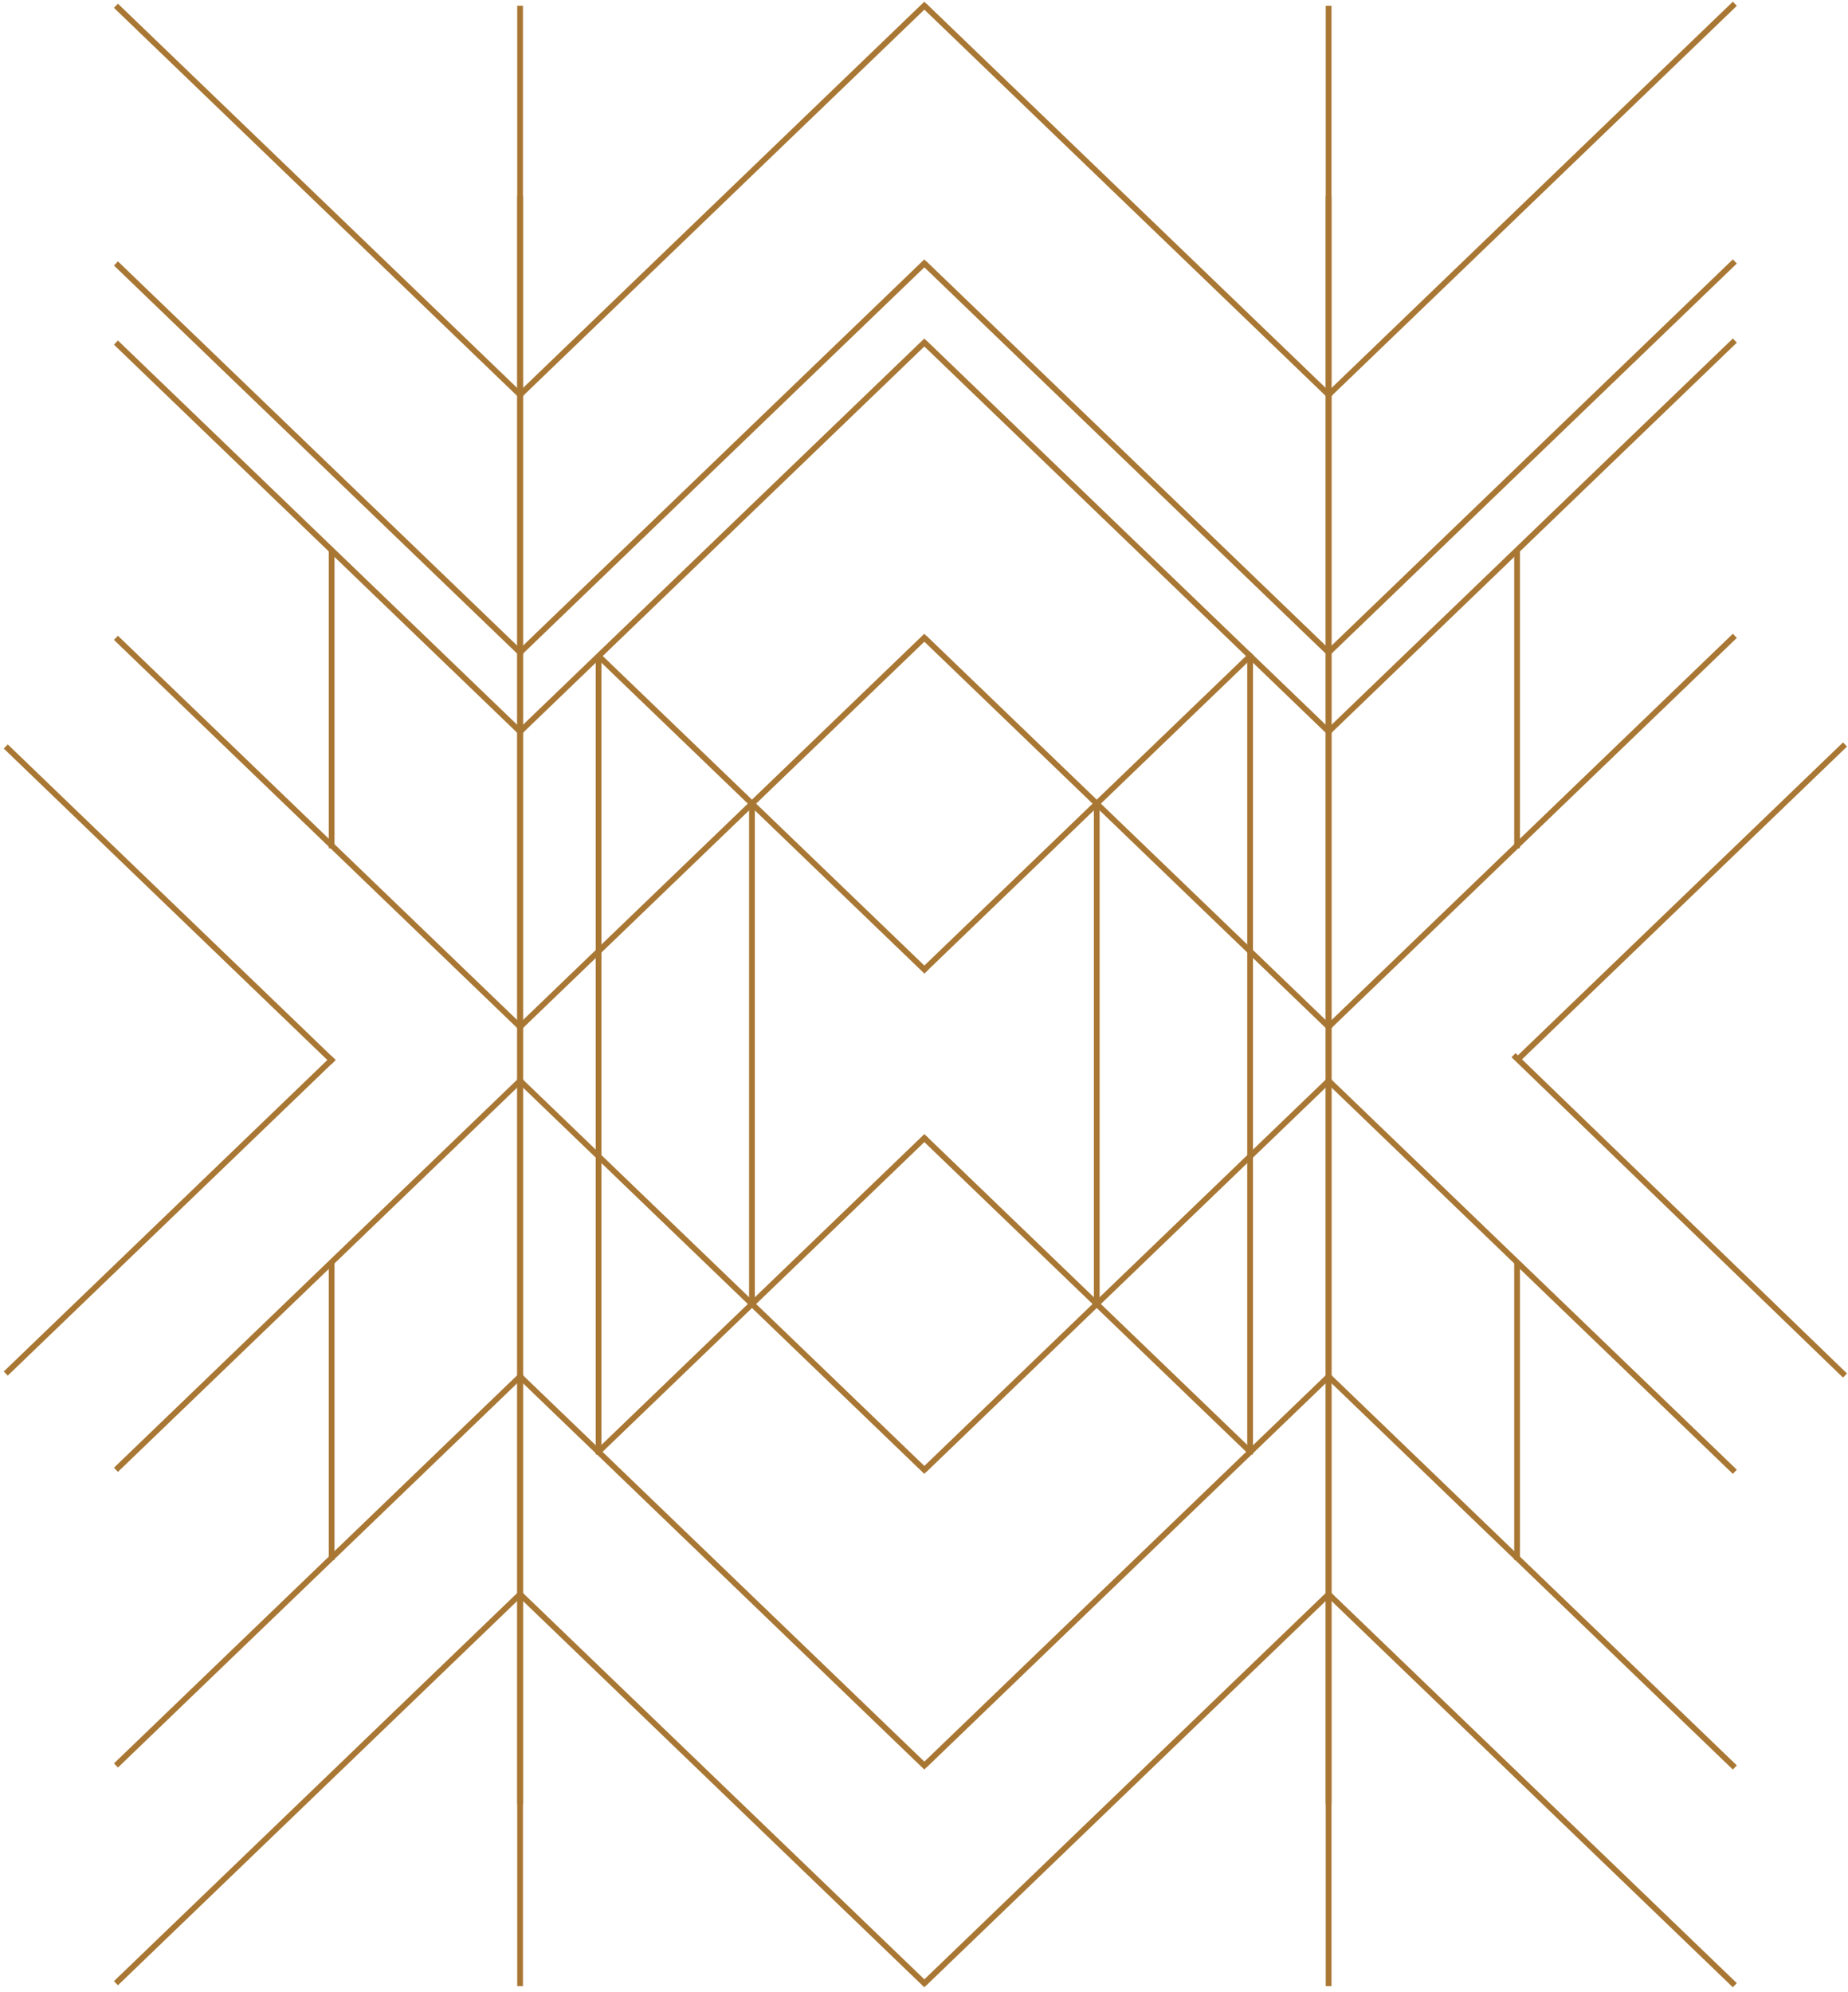 <?xml version="1.0" encoding="UTF-8"?> <svg xmlns="http://www.w3.org/2000/svg" width="321" height="346" viewBox="0 0 321 346" fill="none"> <path d="M89.84 312.957L89.84 313.457L90.84 313.457L90.84 312.957L89.84 312.957ZM90.84 312.957L90.84 34.064L89.84 34.064L89.84 312.957L90.84 312.957Z" fill="#A97734"></path> <path d="M103.477 252.169L103.477 252.669L104.477 252.669L104.477 252.169L103.477 252.169ZM104.477 252.169L104.477 113.957L103.477 113.957L103.477 252.169L104.477 252.169Z" fill="#A97734"></path> <path d="M160.887 46.124L161.247 45.777L160.554 45.057L160.194 45.403L160.887 46.124ZM90.687 113.698L160.887 46.124L160.194 45.403L89.993 112.977L90.687 113.698Z" fill="#A97734"></path> <path d="M160.887 59.872L161.247 59.525L160.554 58.805L160.194 59.151L160.887 59.872ZM90.687 127.446L160.887 59.872L160.194 59.151L89.993 126.725L90.687 127.446Z" fill="#A97734"></path> <path d="M160.887 1.36L161.247 1.013L160.554 0.293L160.194 0.64L160.887 1.36ZM90.687 68.934L160.887 1.36L160.194 0.64L89.993 68.214L90.687 68.934Z" fill="#A97734"></path> <path d="M160.193 307.048L160.554 307.394L161.247 306.674L160.887 306.327L160.193 307.048ZM89.993 239.474L160.193 307.048L160.887 306.327L90.687 238.753L89.993 239.474Z" fill="#A97734"></path> <path d="M160.193 344.872L160.554 345.218L161.247 344.498L160.887 344.151L160.193 344.872ZM89.993 277.298L160.193 344.872L160.887 344.151L90.687 276.577L89.993 277.298Z" fill="#A97734"></path> <path d="M160.887 111.16L161.247 110.814L160.554 110.093L160.193 110.44L160.887 111.16ZM90.687 178.734L160.887 111.16L160.193 110.44L89.993 178.014L90.687 178.734Z" fill="#A97734"></path> <path d="M160.214 168.783L160.574 169.13L161.267 168.41L160.907 168.063L160.214 168.783ZM160.907 168.063L104.324 113.597L103.63 114.318L160.214 168.783L160.907 168.063Z" fill="#A97734"></path> <path d="M160.193 255.685L160.554 256.032L161.247 255.312L160.887 254.965L160.193 255.685ZM89.993 188.111L160.193 255.685L160.887 254.965L90.687 187.391L89.993 188.111Z" fill="#A97734"></path> <path d="M160.907 198.064L161.267 197.717L160.574 196.996L160.214 197.343L160.907 198.064ZM160.214 197.343L103.63 251.81L104.324 252.531L160.907 198.064L160.214 197.343Z" fill="#A97734"></path> <path d="M130.118 226.524L130.118 227.024L131.118 227.024L131.118 226.524L130.118 226.524ZM130.118 139.599L130.118 226.524L131.118 226.524L131.118 139.599L130.118 139.599Z" fill="#A97734"></path> <path d="M230.283 312.957L230.283 313.457L231.283 313.457L231.283 312.957L230.283 312.957ZM231.283 312.957L231.283 34.064L230.283 34.064L230.283 312.957L231.283 312.957Z" fill="#A97734"></path> <path d="M263.02 146.863L263.02 147.363L264.02 147.363L264.02 146.863L263.02 146.863ZM264.02 146.863L264.02 95.575L263.02 95.575L263.02 146.863L264.02 146.863Z" fill="#A97734"></path> <path d="M263.02 270.51L263.02 271.01L264.02 271.01L264.02 270.51L263.02 270.51ZM264.02 270.51L264.02 219.222L263.02 219.222L263.02 270.51L264.02 270.51Z" fill="#A97734"></path> <path d="M301.33 46.124L301.691 45.777L300.997 45.057L300.637 45.403L301.33 46.124ZM231.13 113.698L301.33 46.124L300.637 45.403L230.436 112.977L231.13 113.698Z" fill="#A97734"></path> <path d="M301.33 59.872L301.691 59.525L300.997 58.805L300.637 59.151L301.33 59.872ZM231.13 127.446L301.33 59.872L300.637 59.151L230.436 126.725L231.13 127.446Z" fill="#A97734"></path> <path d="M301.33 1.36L301.691 1.013L300.997 0.293L300.637 0.64L301.33 1.36ZM231.13 68.934L301.33 1.36L300.637 0.64L230.436 68.214L231.13 68.934Z" fill="#A97734"></path> <path d="M300.637 307.048L300.997 307.394L301.691 306.674L301.33 306.327L300.637 307.048ZM230.436 239.474L300.637 307.048L301.33 306.327L231.13 238.753L230.436 239.474Z" fill="#A97734"></path> <path d="M300.637 344.872L300.997 345.218L301.691 344.498L301.33 344.151L300.637 344.872ZM230.436 277.298L300.637 344.872L301.33 344.151L231.13 276.577L230.436 277.298Z" fill="#A97734"></path> <path d="M301.33 111.16L301.691 110.813L300.997 110.093L300.637 110.44L301.33 111.16ZM231.13 178.734L301.33 111.16L300.637 110.44L230.436 178.014L231.13 178.734Z" fill="#A97734"></path> <path d="M319.775 238.965L320.134 239.312L320.829 238.593L320.47 238.246L319.775 238.965ZM320.47 238.246L263.248 182.937L262.553 183.656L319.775 238.965L320.47 238.246Z" fill="#A97734"></path> <path d="M320.469 130.032L320.829 129.685L320.136 128.965L319.775 129.312L320.469 130.032ZM319.775 129.312L263.191 183.779L263.884 184.499L320.469 130.032L319.775 129.312Z" fill="#A97734"></path> <path d="M300.637 255.685L300.997 256.032L301.691 255.312L301.33 254.965L300.637 255.685ZM230.436 188.111L300.637 255.685L301.33 254.965L231.13 187.391L230.436 188.111Z" fill="#A97734"></path> <path d="M89.84 344.51L89.84 345.01L90.84 345.01L90.84 344.51L89.84 344.51ZM90.84 344.51L90.84 1L89.84 1L89.84 344.51L90.84 344.51Z" fill="#A97734"></path> <path d="M57.103 146.862L57.103 147.362L58.103 147.362L58.103 146.862L57.103 146.862ZM58.103 146.862L58.103 95.575L57.103 95.575L57.103 146.862L58.103 146.862Z" fill="#A97734"></path> <path d="M57.103 270.51L57.103 271.01L58.103 271.01L58.103 270.51L57.103 270.51ZM58.103 270.51L58.103 219.222L57.103 219.222L57.103 270.51L58.103 270.51Z" fill="#A97734"></path> <path d="M89.993 113.698L90.353 114.045L91.046 113.324L90.686 112.977L89.993 113.698ZM90.686 112.977L20.486 45.403L19.792 46.124L89.993 113.698L90.686 112.977Z" fill="#A97734"></path> <path d="M89.993 127.446L90.353 127.793L91.046 127.072L90.686 126.725L89.993 127.446ZM90.686 126.725L20.486 59.151L19.792 59.872L89.993 127.446L90.686 126.725Z" fill="#A97734"></path> <path d="M89.993 68.934L90.353 69.281L91.046 68.561L90.686 68.214L89.993 68.934ZM90.686 68.214L20.486 0.64L19.792 1.36L89.993 68.934L90.686 68.214Z" fill="#A97734"></path> <path d="M90.686 239.474L91.046 239.127L90.353 238.407L89.993 238.753L90.686 239.474ZM89.993 238.753L19.792 306.327L20.486 307.048L90.686 239.474L89.993 238.753Z" fill="#A97734"></path> <path d="M90.686 277.298L91.046 276.951L90.353 276.231L89.993 276.577L90.686 277.298ZM89.993 276.577L19.792 344.151L20.486 344.872L90.686 277.298L89.993 276.577Z" fill="#A97734"></path> <path d="M89.993 178.734L90.353 179.081L91.046 178.36L90.686 178.014L89.993 178.734ZM90.686 178.014L20.486 110.44L19.792 111.16L89.993 178.734L90.686 178.014Z" fill="#A97734"></path> <path d="M57.93 184.499L58.291 184.152L57.597 183.431L57.237 183.778L57.93 184.499ZM1.347 238.965L57.93 184.499L57.237 183.778L0.653 238.244L1.347 238.965Z" fill="#A97734"></path> <path d="M57.237 184.501L57.597 184.848L58.291 184.128L57.93 183.781L57.237 184.501ZM0.653 130.034L57.237 184.501L57.93 183.781L1.347 129.314L0.653 130.034Z" fill="#A97734"></path> <path d="M90.686 188.111L91.046 187.765L90.353 187.044L89.993 187.391L90.686 188.111ZM89.993 187.391L19.792 254.965L20.486 255.685L90.686 188.111L89.993 187.391Z" fill="#A97734"></path> <path d="M230.283 344.51L230.283 345.01L231.283 345.01L231.283 344.51L230.283 344.51ZM231.283 344.51L231.283 1L230.283 1L230.283 344.51L231.283 344.51Z" fill="#A97734"></path> <path d="M216.644 252.169L216.644 252.669L217.644 252.669L217.644 252.169L216.644 252.169ZM217.644 252.169L217.644 113.957L216.644 113.957L216.644 252.169L217.644 252.169Z" fill="#A97734"></path> <path d="M230.436 113.698L230.796 114.045L231.49 113.324L231.13 112.977L230.436 113.698ZM231.13 112.977L160.928 45.403L160.235 46.124L230.436 113.698L231.13 112.977Z" fill="#A97734"></path> <path d="M230.436 127.446L230.796 127.793L231.49 127.072L231.13 126.725L230.436 127.446ZM231.13 126.725L160.928 59.151L160.235 59.872L230.436 127.446L231.13 126.725Z" fill="#A97734"></path> <path d="M230.436 68.934L230.797 69.281L231.49 68.561L231.13 68.214L230.436 68.934ZM231.13 68.214L160.928 0.64L160.235 1.36L230.436 68.934L231.13 68.214Z" fill="#A97734"></path> <path d="M231.13 239.474L231.49 239.127L230.796 238.407L230.436 238.753L231.13 239.474ZM230.436 238.753L160.235 306.327L160.928 307.048L231.13 239.474L230.436 238.753Z" fill="#A97734"></path> <path d="M231.13 277.298L231.49 276.951L230.796 276.231L230.436 276.577L231.13 277.298ZM230.436 276.577L160.235 344.151L160.928 344.872L231.13 277.298L230.436 276.577Z" fill="#A97734"></path> <path d="M230.436 178.734L230.796 179.081L231.49 178.36L231.13 178.014L230.436 178.734ZM231.13 178.014L160.928 110.44L160.235 111.16L230.436 178.734L231.13 178.014Z" fill="#A97734"></path> <path d="M217.492 114.318L217.852 113.971L217.159 113.25L216.799 113.597L217.492 114.318ZM160.907 168.783L217.492 114.318L216.799 113.597L160.214 168.063L160.907 168.783Z" fill="#A97734"></path> <path d="M231.13 188.111L231.49 187.765L230.796 187.044L230.436 187.391L231.13 188.111ZM230.436 187.391L160.235 254.965L160.928 255.685L231.13 188.111L230.436 187.391Z" fill="#A97734"></path> <path d="M216.799 252.531L217.159 252.878L217.852 252.157L217.492 251.811L216.799 252.531ZM160.214 198.064L216.799 252.531L217.492 251.811L160.907 197.343L160.214 198.064Z" fill="#A97734"></path> <path d="M190.004 226.524L190.004 227.024L191.004 227.024L191.004 226.524L190.004 226.524ZM190.004 139.599L190.004 226.524L191.004 226.524L191.004 139.599L190.004 139.599Z" fill="#A97734"></path> </svg> 